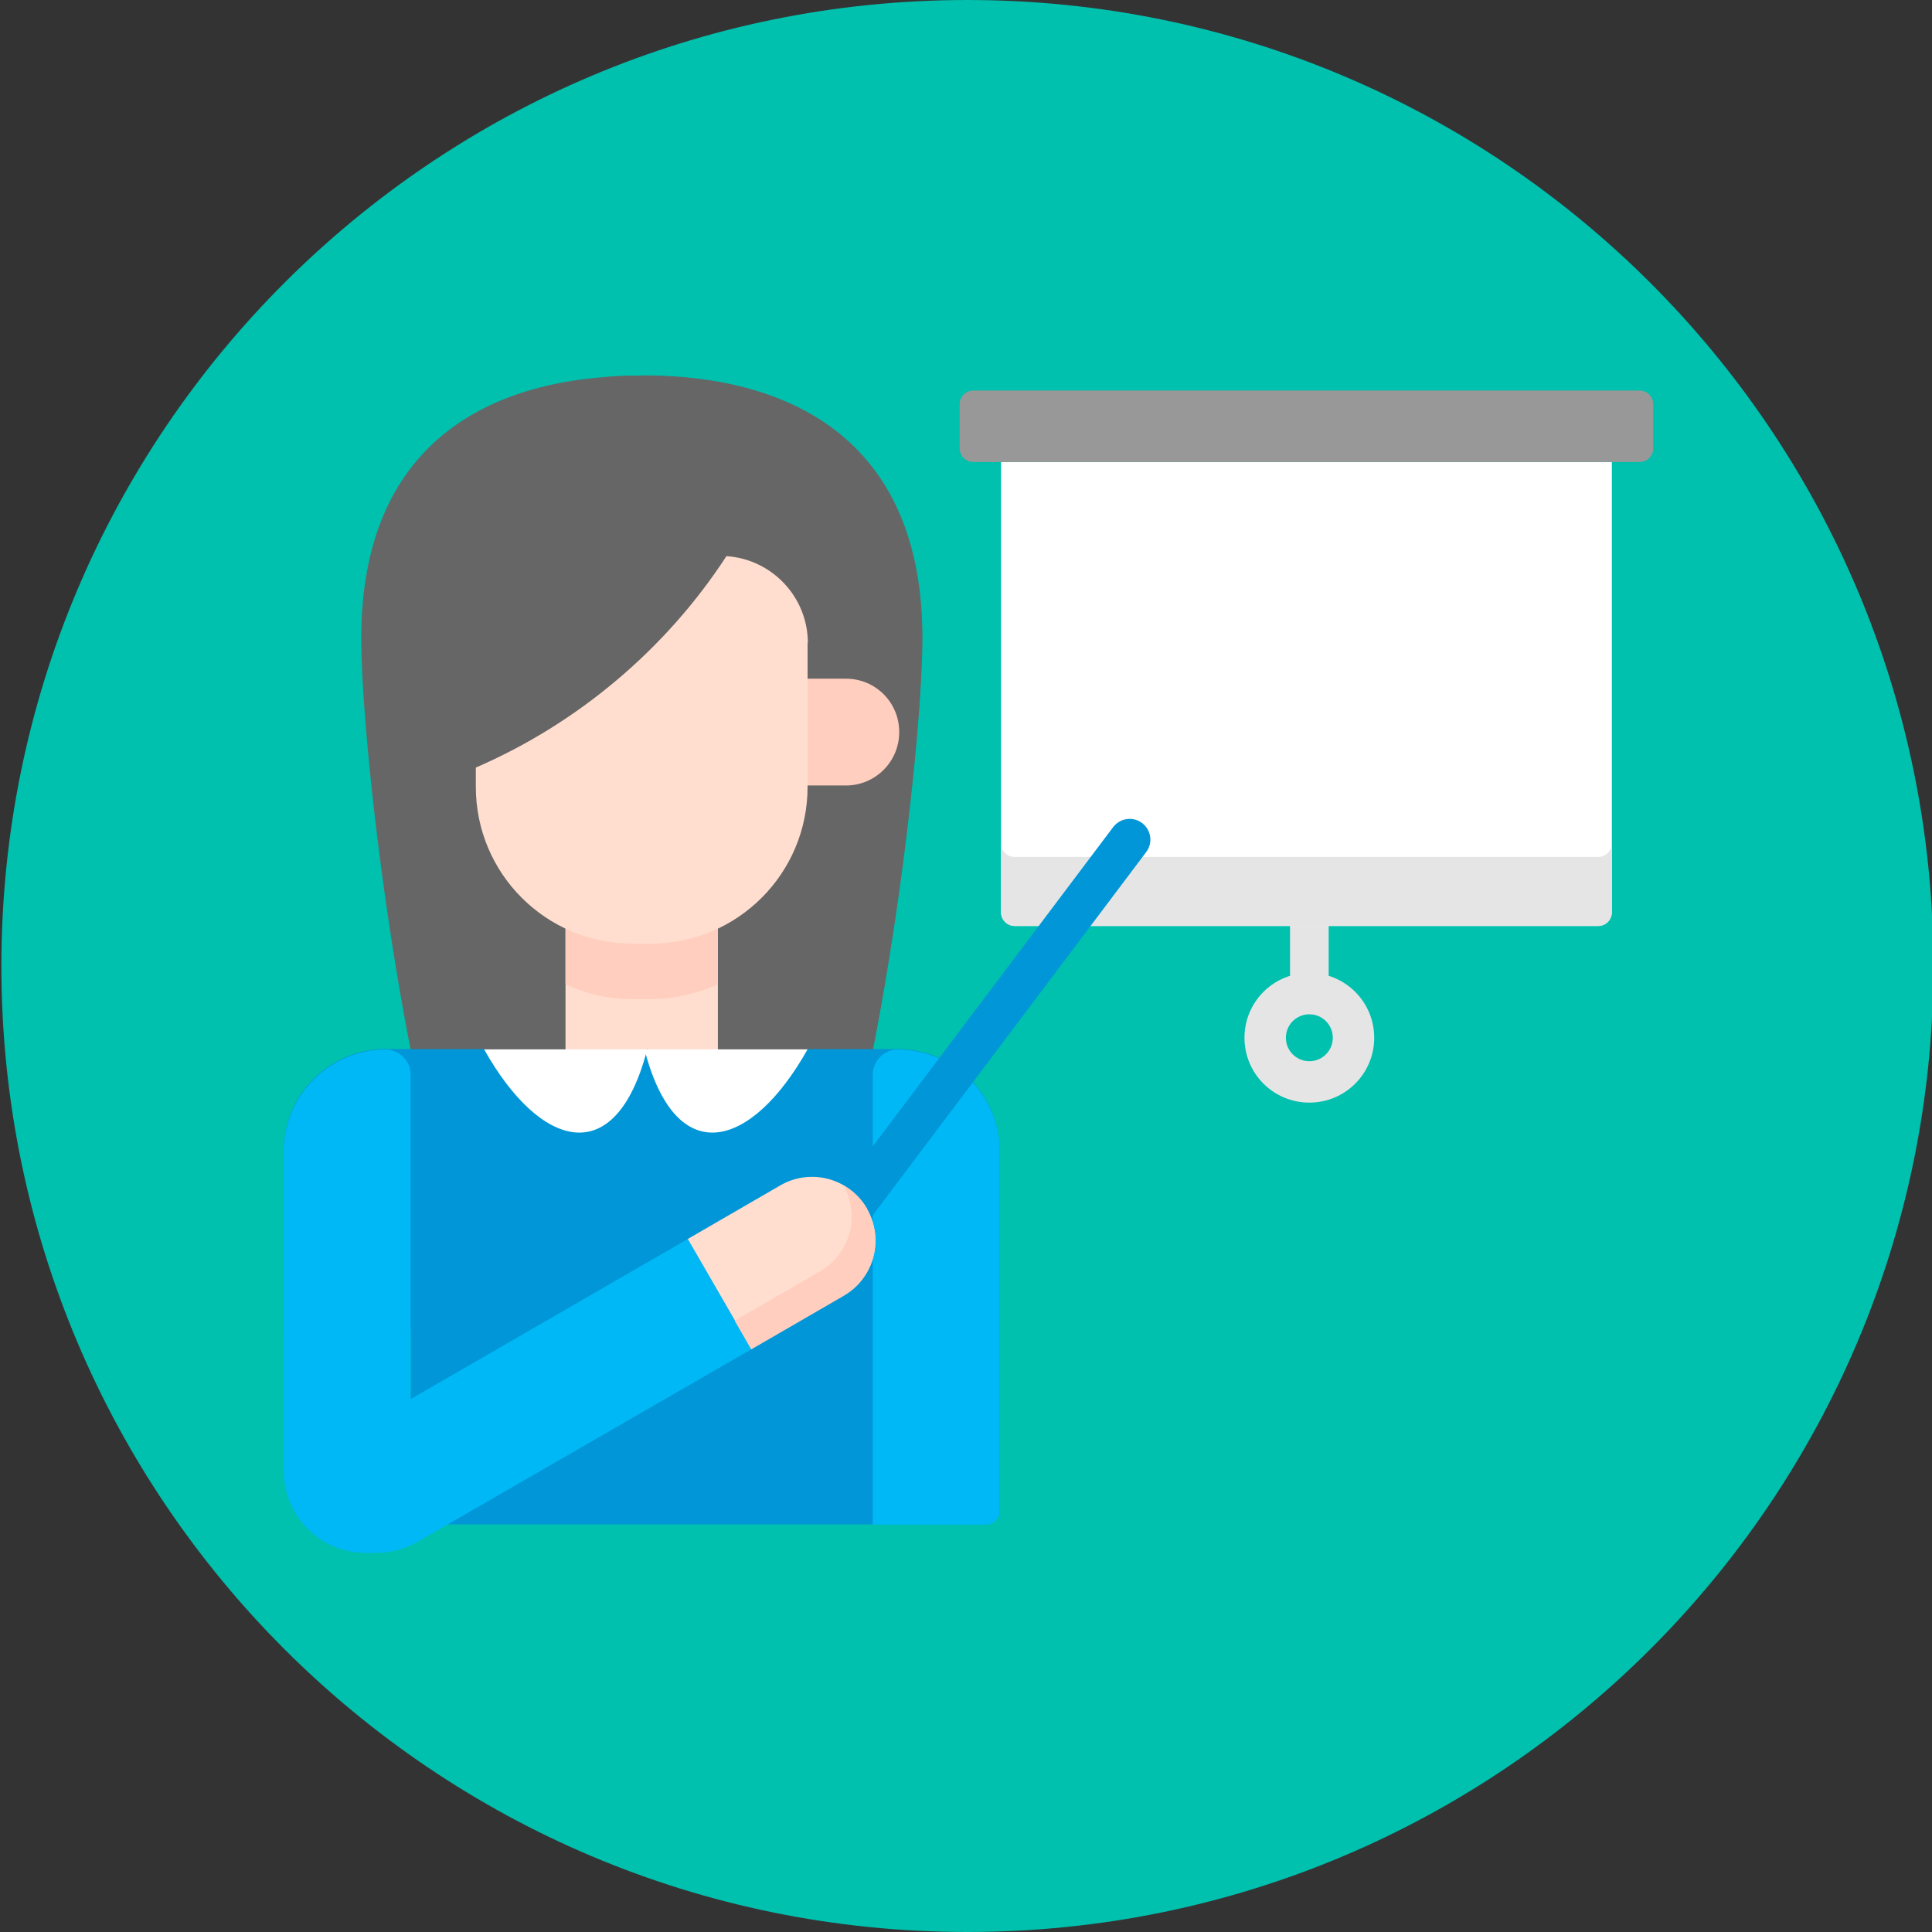 <?xml version="1.0" encoding="UTF-8"?><svg xmlns="http://www.w3.org/2000/svg" viewBox="0 0 70 70"><rect x="0" y="0" width="70" height="70" fill="#333333" stroke="none"/><defs><style>.e{fill:#fff;}.f{fill:#989898;}.g{fill:#00b8f5;}.h{fill:#00c0ae;}.i{fill:#0096d8;}.j{fill:#e5e5e5;}.k{fill:#ffcebe;}.l{fill:#ffdecf;}.m{fill:#666;}</style></defs><g id="a"><path class="h" d="M70.05,35c0,19.33-15.67,35-35,35S.05,54.33,.05,35,15.72,0,35.05,0s35,15.67,35,35h0Zm0,0"/></g><g id="b"><path class="j" d="M47.44,36.7c-.39,0-.7-.31-.7-.7v-2.86c0-.39,.31-.7,.7-.7s.7,.31,.7,.7v2.86c0,.39-.31,.7-.7,.7Z"/><path class="m" d="M29.45,45.96c2.41-5.72,3.96-18.76,3.96-22.84,0-6.99-4.55-9.51-10.16-9.51s-10.16,2.51-10.16,9.51c0,4.08,1.55,17.13,3.96,22.84h12.4Z"/><path class="m" d="M23.25,13.61c-.42,0-.84,.01-1.25,.04,4.88,.36,8.66,3,8.66,9.46,0,4.08-1.51,17.13-3.85,22.84h2.65c2.41-5.72,3.96-18.76,3.96-22.84,0-6.99-4.55-9.51-10.16-9.51h0Z"/><path class="l" d="M20.49,29.13h5.52v9.54h-5.52v-9.54Z"/><path class="k" d="M26.01,29.13h-5.52v6.53c.74,.35,1.56,.54,2.43,.54h.66c.87,0,1.69-.2,2.43-.54v-6.53Z"/><path class="k" d="M32.58,26.53c0,1.07-.87,1.93-1.93,1.93h-3.42v-3.87h3.42c1.07,0,1.93,.86,1.93,1.93Z"/><path class="l" d="M29.26,23.3v5.21c0,3.14-2.54,5.68-5.68,5.68h-.66c-3.14,0-5.68-2.54-5.68-5.68v-.7c3.68-1.59,6.89-4.29,9.08-7.66,1.65,.11,2.95,1.48,2.95,3.15h0Z"/><path class="i" d="M36.22,41.71v13.04c0,.27-.22,.48-.48,.48H14.88v-7.05h-4.6v-6.48c0-2.04,1.65-3.69,3.69-3.69h3.56l2.92,1.55,2.99-1.55,2.99,1.07,2.82-1.07h3.28c2.04,0,3.69,1.65,3.69,3.69h0Z"/><path class="e" d="M36.27,16.74v16.31c0,.28,.22,.5,.5,.5h21.13c.28,0,.5-.22,.5-.5V16.74h-22.13Z"/><path class="j" d="M57.9,31.05h-21.13c-.28,0-.5-.22-.5-.5v2.5c0,.28,.22,.5,.5,.5h21.13c.28,0,.5-.22,.5-.5v-2.5c0,.28-.22,.5-.5,.5Z"/><path class="f" d="M34.77,16.24v-1.59c0-.28,.22-.5,.5-.5h24.13c.28,0,.5,.22,.5,.5v1.59c0,.28-.22,.5-.5,.5h-24.13c-.28,0-.5-.22-.5-.5h0Z"/><g><g><path class="g" d="M32.55,38.02c-.51,0-.93,.41-.93,.92v16.3h4.12c.27,0,.48-.22,.48-.48v-13.04c0-2.03-1.64-3.68-3.67-3.69h0Z"/><path class="g" d="M24.92,44.89l-10.04,5.8v-11.75c0-.5-.41-.91-.91-.91-2.03,0-3.68,1.65-3.69,3.68v11.58c0,1.64,1.33,2.97,2.97,2.97h.38c.52,0,1.03-.14,1.49-.4l12.1-6.98-2.3-3.98Z"/></g><path class="g" d="M26.35,48l-12.1,6.98c-.45,.26-.96,.4-1.49,.4h-.38c-.6,0-1.15-.18-1.62-.48,.53,.82,1.45,1.36,2.5,1.36h.38c.52,0,1.03-.14,1.49-.4l12.1-6.98-.6-1.04-.28,.16Z"/></g><path class="i" d="M29.99,45.7c-.16,0-.31-.05-.45-.15-.33-.25-.4-.72-.15-1.05l10.94-14.53c.25-.33,.72-.4,1.05-.15,.33,.25,.4,.72,.15,1.05l-10.94,14.53c-.15,.2-.37,.3-.6,.3h0Z"/><path class="l" d="M24.92,44.89l3.35-1.94c1.1-.64,2.51-.26,3.14,.84s.26,2.51-.84,3.14l-3.35,1.94-2.3-3.98Z"/><path class="k" d="M31.42,43.8c-.21-.37-.52-.66-.86-.85,.62,1.1,.24,2.49-.86,3.12l-3.08,1.78,.6,1.04,3.35-1.94c1.1-.64,1.48-2.04,.84-3.14Z"/><path class="j" d="M47.44,39.95c-1.3,0-2.35-1.05-2.35-2.35s1.05-2.35,2.35-2.35,2.35,1.05,2.35,2.35-1.05,2.35-2.35,2.35Zm0-3.2c-.47,0-.85,.38-.85,.85s.38,.85,.85,.85,.85-.38,.85-.85c0-.47-.38-.85-.85-.85Z"/><g><path class="e" d="M23.35,38.02c1.15,4.44,3.9,3.58,5.91,0h-5.91Z"/><path class="e" d="M23.45,38.02c-1.15,4.44-3.9,3.58-5.91,0h5.91Z"/></g></g><g id="c"/><g id="d"/></svg>